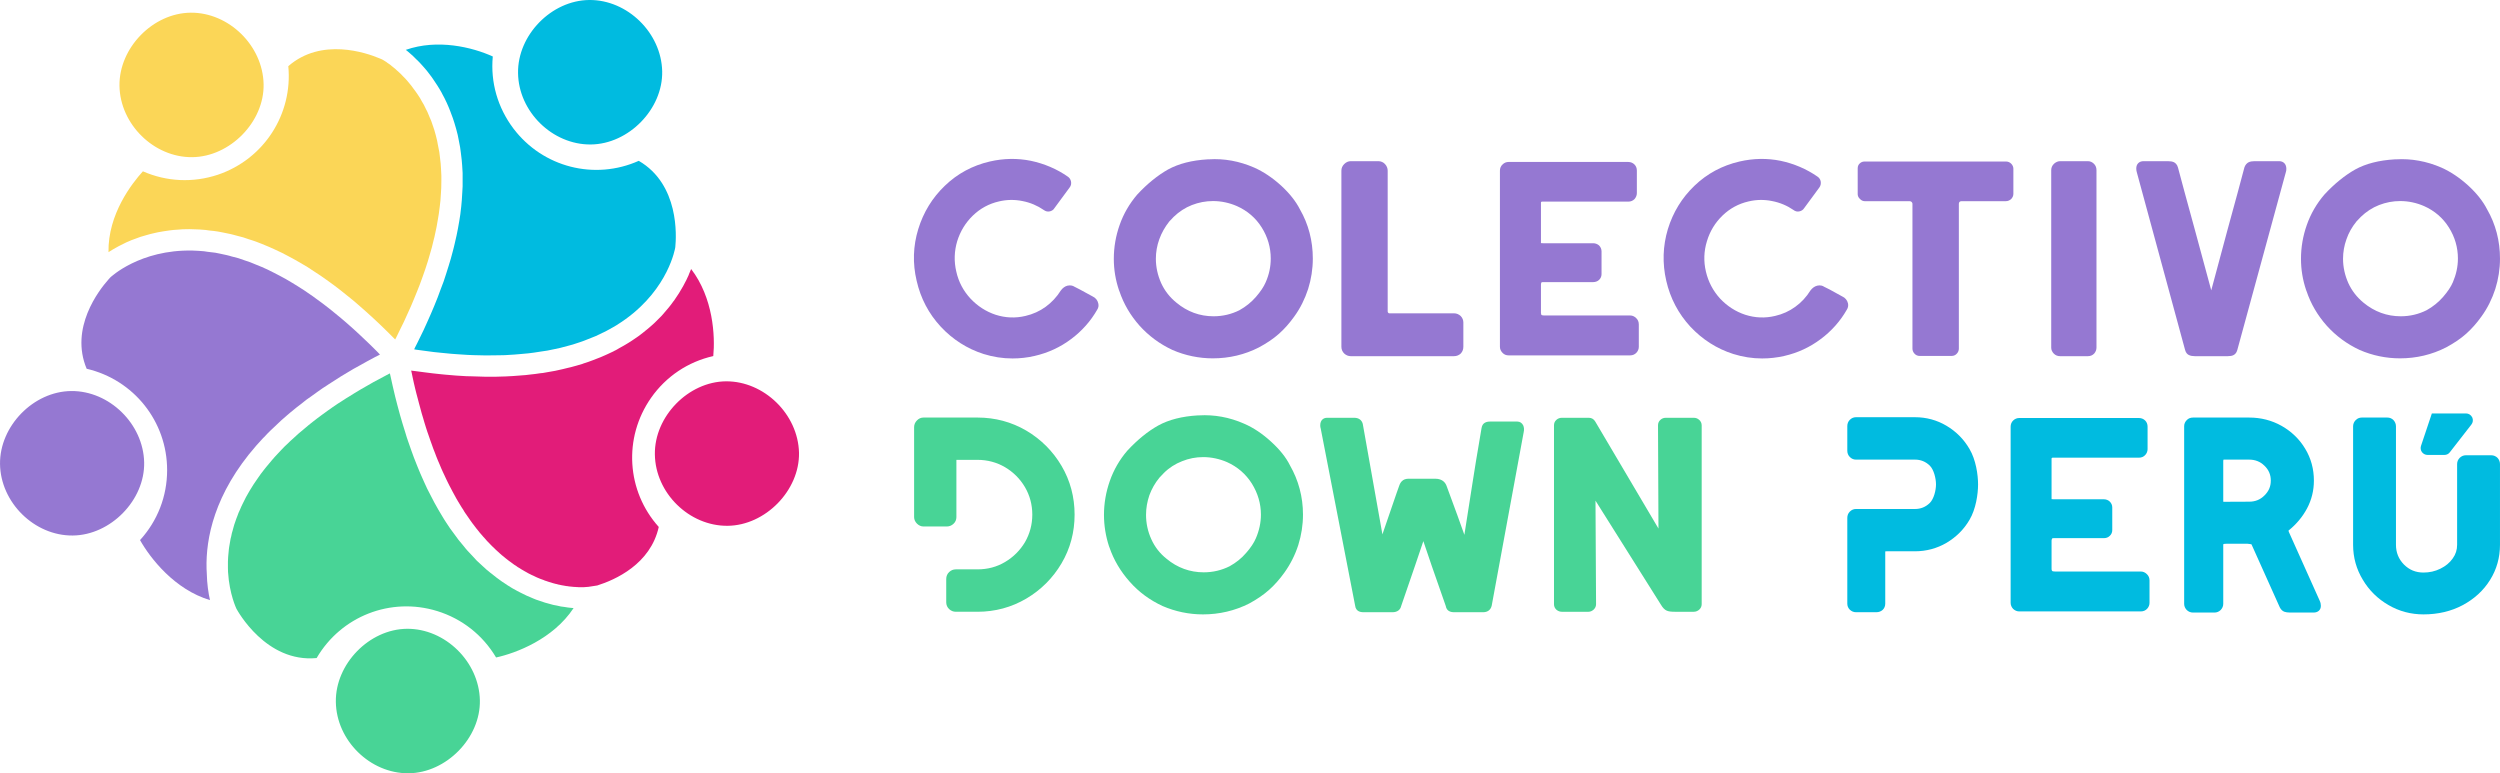 <?xml version="1.0" encoding="UTF-8"?> <svg xmlns="http://www.w3.org/2000/svg" xmlns:xlink="http://www.w3.org/1999/xlink" xmlns:xodm="http://www.corel.com/coreldraw/odm/2003" xml:space="preserve" width="999px" height="309px" version="1.0" style="shape-rendering:geometricPrecision; text-rendering:geometricPrecision; image-rendering:optimizeQuality; fill-rule:evenodd; clip-rule:evenodd" viewBox="0 0 218.71 67.65"> <defs> <style type="text/css"> .fil0 {fill:#00BBE0;fill-rule:nonzero} .fil3 {fill:#48D496;fill-rule:nonzero} .fil2 {fill:#9578D2;fill-rule:nonzero} .fil4 {fill:#E21C79;fill-rule:nonzero} .fil1 {fill:#FBD657;fill-rule:nonzero} </style> </defs> <g id="Capa_x0020_1">  <g id="_105553189216544"> <path class="fil0" d="M51.68 12.64c3.32,-0.03 6.32,-3.1 6.25,-6.4 -0.07,-3.36 -3.04,-6.27 -6.38,-6.24 -3.31,0.03 -6.28,3.07 -6.23,6.39 0.04,3.37 3,6.28 6.36,6.25z"></path> <path class="fil1" d="M16.81 13.75c3.32,-0.03 6.32,-3.1 6.25,-6.39 -0.07,-3.37 -3.04,-6.28 -6.38,-6.25 -3.3,0.03 -6.27,3.07 -6.23,6.39 0.05,3.37 3.01,6.28 6.36,6.25z"></path> <path class="fil2" d="M12.61 40.45c-0.07,-3.36 -3.04,-6.27 -6.38,-6.24 -3.31,0.03 -6.27,3.07 -6.23,6.39 0.05,3.37 3.01,6.28 6.36,6.25 3.32,-0.03 6.32,-3.1 6.25,-6.4z"></path> <path class="fil3" d="M35.6 55.01c-3.3,0.03 -6.27,3.08 -6.22,6.39 0.04,3.37 3,6.28 6.36,6.25 3.31,-0.03 6.31,-3.1 6.24,-6.39 -0.07,-3.37 -3.04,-6.28 -6.38,-6.25z"></path> <path class="fil4" d="M63.51 33.36c-3.3,0.03 -6.27,3.08 -6.22,6.39 0.04,3.38 3,6.28 6.36,6.25 3.31,-0.03 6.31,-3.1 6.25,-6.39 -0.08,-3.37 -3.05,-6.27 -6.39,-6.25z"></path> <path class="fil2" d="M33.1 30.87c-0.18,-0.18 -0.36,-0.35 -0.53,-0.53 -0.19,-0.18 -0.37,-0.37 -0.56,-0.54 -0.19,-0.19 -0.39,-0.37 -0.58,-0.55 -0.17,-0.16 -0.34,-0.31 -0.5,-0.46 -0.21,-0.19 -0.41,-0.36 -0.61,-0.54 -0.16,-0.14 -0.32,-0.28 -0.48,-0.41 -0.2,-0.17 -0.41,-0.34 -0.61,-0.5 -0.16,-0.13 -0.31,-0.26 -0.47,-0.38 -0.2,-0.16 -0.4,-0.31 -0.6,-0.46 -0.16,-0.12 -0.32,-0.24 -0.48,-0.35 -0.2,-0.15 -0.39,-0.29 -0.59,-0.42 -0.16,-0.11 -0.32,-0.22 -0.48,-0.33 -0.19,-0.13 -0.39,-0.25 -0.58,-0.37 -0.16,-0.1 -0.33,-0.2 -0.49,-0.3 -0.19,-0.11 -0.37,-0.22 -0.56,-0.33 -0.17,-0.09 -0.33,-0.18 -0.5,-0.27 -0.18,-0.1 -0.36,-0.19 -0.54,-0.28 -0.17,-0.09 -0.35,-0.17 -0.52,-0.26 -0.17,-0.08 -0.34,-0.16 -0.51,-0.23 -0.18,-0.08 -0.36,-0.15 -0.54,-0.22 -0.17,-0.07 -0.33,-0.14 -0.49,-0.2 -0.19,-0.07 -0.37,-0.13 -0.56,-0.19 -0.15,-0.05 -0.31,-0.11 -0.46,-0.16 -0.2,-0.05 -0.39,-0.1 -0.58,-0.15 -0.14,-0.04 -0.29,-0.09 -0.44,-0.12 -0.2,-0.05 -0.4,-0.09 -0.6,-0.13 -0.13,-0.02 -0.27,-0.05 -0.4,-0.08 -0.23,-0.03 -0.45,-0.06 -0.67,-0.08 -0.11,-0.02 -0.22,-0.04 -0.33,-0.05 -0.33,-0.03 -0.66,-0.05 -0.99,-0.06 -4.63,-0.1 -7.18,2.33 -7.21,2.36 0,0 -0.07,0.07 -0.17,0.19 -0.83,0.94 -3.38,4.23 -1.89,7.79 4.11,0.96 7.04,4.6 7.04,8.87 0,2.29 -0.84,4.44 -2.37,6.12 0.89,1.58 3.02,4.33 6.12,5.25 -0.14,-0.62 -0.26,-1.41 -0.28,-2.33 0,0 0,0 0,-0.01 -0.01,-0.13 -0.01,-0.27 -0.02,-0.41 -0.07,-2.61 0.65,-6.54 4.36,-10.78 0.01,0 0.01,0 0.01,-0.01 0.19,-0.21 0.39,-0.43 0.59,-0.65 0.03,-0.02 0.05,-0.05 0.08,-0.07 0.18,-0.2 0.37,-0.4 0.57,-0.59 0.05,-0.05 0.1,-0.09 0.15,-0.14 0.18,-0.18 0.36,-0.35 0.56,-0.53 0.06,-0.06 0.14,-0.12 0.2,-0.19 0.18,-0.16 0.36,-0.32 0.55,-0.48 0.09,-0.08 0.18,-0.15 0.27,-0.23 0.18,-0.14 0.36,-0.29 0.54,-0.44 0.11,-0.09 0.23,-0.18 0.34,-0.26 0.17,-0.14 0.35,-0.28 0.53,-0.42 0.13,-0.09 0.27,-0.19 0.4,-0.28 0.18,-0.13 0.35,-0.26 0.54,-0.39 0.14,-0.1 0.29,-0.2 0.44,-0.31 0.18,-0.12 0.36,-0.24 0.55,-0.36 0.16,-0.11 0.33,-0.22 0.5,-0.32 0.18,-0.12 0.37,-0.24 0.56,-0.36 0.18,-0.11 0.36,-0.22 0.55,-0.33 0.19,-0.11 0.37,-0.22 0.57,-0.34 0.19,-0.11 0.4,-0.22 0.6,-0.33 0.19,-0.11 0.39,-0.22 0.59,-0.33 0.21,-0.12 0.43,-0.23 0.65,-0.35 0.15,-0.08 0.31,-0.16 0.47,-0.24 -0.05,-0.05 -0.09,-0.1 -0.14,-0.15z"></path> <path class="fil1" d="M34.65 29.55c0.11,-0.22 0.21,-0.43 0.31,-0.64 0.13,-0.25 0.25,-0.51 0.37,-0.75 0.1,-0.22 0.19,-0.43 0.29,-0.64 0.11,-0.24 0.22,-0.48 0.33,-0.73 0.09,-0.2 0.17,-0.41 0.26,-0.62 0.1,-0.24 0.2,-0.47 0.29,-0.71 0.08,-0.2 0.16,-0.41 0.24,-0.61 0.08,-0.23 0.17,-0.46 0.25,-0.69 0.07,-0.2 0.14,-0.4 0.21,-0.6 0.07,-0.23 0.15,-0.45 0.22,-0.68 0.06,-0.19 0.12,-0.39 0.17,-0.58 0.07,-0.23 0.13,-0.45 0.19,-0.66 0.05,-0.2 0.1,-0.39 0.14,-0.58 0.06,-0.21 0.11,-0.43 0.15,-0.64 0.04,-0.19 0.08,-0.37 0.12,-0.56 0.04,-0.21 0.08,-0.42 0.11,-0.63 0.03,-0.18 0.06,-0.36 0.09,-0.54 0.03,-0.21 0.06,-0.41 0.08,-0.62 0.02,-0.17 0.04,-0.35 0.06,-0.52 0.02,-0.21 0.03,-0.41 0.04,-0.61 0.01,-0.17 0.02,-0.34 0.03,-0.5 0.01,-0.2 0.01,-0.4 0.01,-0.6 0,-0.16 0,-0.32 0,-0.48 -0.01,-0.2 -0.02,-0.4 -0.03,-0.6 -0.01,-0.15 -0.02,-0.3 -0.03,-0.45 -0.02,-0.2 -0.05,-0.41 -0.07,-0.61 -0.02,-0.13 -0.03,-0.27 -0.05,-0.4 -0.04,-0.23 -0.08,-0.45 -0.13,-0.66 -0.02,-0.11 -0.04,-0.22 -0.06,-0.33 -0.07,-0.32 -0.16,-0.64 -0.25,-0.95 -0.09,-0.28 -0.18,-0.54 -0.27,-0.79 -0.04,-0.09 -0.07,-0.16 -0.11,-0.25 -0.06,-0.16 -0.13,-0.33 -0.2,-0.48 -0.04,-0.1 -0.09,-0.18 -0.14,-0.28 -0.06,-0.13 -0.12,-0.26 -0.19,-0.39 -0.05,-0.09 -0.1,-0.18 -0.16,-0.27 -0.06,-0.12 -0.13,-0.23 -0.19,-0.34 -0.06,-0.09 -0.11,-0.17 -0.17,-0.26 -0.07,-0.1 -0.13,-0.2 -0.2,-0.29 -0.06,-0.09 -0.12,-0.16 -0.18,-0.24 -0.06,-0.09 -0.13,-0.18 -0.19,-0.26 -0.06,-0.08 -0.12,-0.15 -0.18,-0.22 -0.07,-0.08 -0.13,-0.16 -0.19,-0.23 -0.06,-0.07 -0.12,-0.13 -0.18,-0.2 -0.07,-0.06 -0.13,-0.13 -0.19,-0.19 -0.06,-0.07 -0.12,-0.12 -0.17,-0.18 -0.06,-0.06 -0.12,-0.11 -0.18,-0.17 -0.05,-0.05 -0.11,-0.1 -0.17,-0.15 -0.05,-0.05 -0.1,-0.1 -0.15,-0.14 -0.06,-0.05 -0.11,-0.09 -0.16,-0.13 -0.05,-0.04 -0.1,-0.08 -0.15,-0.12 -0.04,-0.04 -0.09,-0.07 -0.13,-0.11 -0.05,-0.03 -0.09,-0.06 -0.13,-0.09 -0.04,-0.03 -0.08,-0.06 -0.12,-0.08 -0.04,-0.03 -0.07,-0.05 -0.1,-0.08 -0.04,-0.02 -0.07,-0.04 -0.1,-0.06 -0.03,-0.01 -0.05,-0.03 -0.08,-0.05 -0.02,-0.01 -0.04,-0.03 -0.06,-0.04 -0.02,-0.01 -0.04,-0.02 -0.06,-0.03 -0.01,-0.01 -0.02,-0.01 -0.03,-0.02 0,0 -0.01,-0.01 -0.01,-0.01 -0.04,-0.01 -0.12,-0.05 -0.24,-0.1 -1.16,-0.49 -5.09,-1.85 -7.99,0.68 0.4,4.2 -2.13,8.14 -6.17,9.5 -2.17,0.72 -4.47,0.61 -6.55,-0.3 -0.95,1.04 -3.07,3.75 -3.01,7.07 0.01,-0.01 0.03,-0.02 0.05,-0.03 0.22,-0.14 0.47,-0.29 0.75,-0.44 0.04,-0.02 0.08,-0.04 0.11,-0.06 0.19,-0.1 0.38,-0.19 0.58,-0.29 0.02,-0.01 0.04,-0.02 0.06,-0.03 0.12,-0.05 0.23,-0.1 0.35,-0.15 0.03,-0.01 0.06,-0.02 0.09,-0.04 0.22,-0.08 0.45,-0.17 0.68,-0.25 0.05,-0.02 0.1,-0.03 0.14,-0.05 0.14,-0.04 0.27,-0.08 0.41,-0.12 0.02,-0.01 0.04,-0.02 0.07,-0.02 0.25,-0.08 0.51,-0.14 0.78,-0.2 0.09,-0.02 0.18,-0.04 0.27,-0.06 0.15,-0.03 0.3,-0.06 0.46,-0.08 0.17,-0.03 0.36,-0.06 0.54,-0.08 0.11,-0.02 0.23,-0.03 0.34,-0.04 0.19,-0.02 0.38,-0.03 0.57,-0.04 0.08,-0.01 0.16,-0.01 0.25,-0.02 0.18,0 0.37,-0.01 0.57,-0.01 0.11,0 0.22,0 0.34,0.01 0.36,0 0.72,0.03 1.08,0.06 0.12,0.01 0.23,0.03 0.35,0.05 0.25,0.02 0.49,0.05 0.74,0.09 0.14,0.02 0.28,0.06 0.42,0.08 0.23,0.05 0.45,0.09 0.68,0.14 0.15,0.03 0.3,0.08 0.46,0.12 0.21,0.05 0.43,0.11 0.65,0.17 0.15,0.05 0.31,0.1 0.47,0.16 0.21,0.07 0.43,0.13 0.64,0.21 0.16,0.06 0.32,0.13 0.49,0.19 0.21,0.08 0.42,0.17 0.63,0.26 0.17,0.07 0.33,0.15 0.49,0.22 0.22,0.1 0.43,0.2 0.64,0.3 0.17,0.08 0.33,0.17 0.5,0.26 0.21,0.11 0.42,0.22 0.63,0.34 0.17,0.09 0.34,0.19 0.51,0.29 0.21,0.12 0.42,0.25 0.64,0.38 0.17,0.11 0.33,0.22 0.5,0.33 0.22,0.14 0.43,0.28 0.64,0.42 0.17,0.12 0.34,0.24 0.51,0.36 0.22,0.15 0.43,0.31 0.65,0.47 0.17,0.13 0.34,0.26 0.51,0.39 0.22,0.17 0.43,0.34 0.65,0.52 0.17,0.13 0.34,0.27 0.51,0.41 0.22,0.19 0.44,0.38 0.66,0.57 0.17,0.14 0.34,0.29 0.5,0.44 0.23,0.2 0.45,0.41 0.67,0.61 0.17,0.16 0.34,0.31 0.5,0.47 0.23,0.22 0.46,0.45 0.69,0.67 0.16,0.16 0.32,0.32 0.49,0.49 0.05,0.06 0.11,0.11 0.17,0.17 0.02,-0.05 0.05,-0.1 0.08,-0.15z"></path> <path class="fil4" d="M36.01 32.59c0.03,0.16 0.07,0.32 0.1,0.48 0.04,0.15 0.07,0.31 0.1,0.46 0.04,0.16 0.08,0.31 0.11,0.47 0.04,0.14 0.08,0.29 0.11,0.44 0.04,0.15 0.08,0.3 0.12,0.45 0.03,0.14 0.07,0.28 0.11,0.42 0.04,0.15 0.08,0.3 0.12,0.44 0.03,0.14 0.07,0.27 0.11,0.41 0.04,0.14 0.08,0.28 0.13,0.43 0.03,0.13 0.07,0.25 0.11,0.38 0.05,0.14 0.09,0.28 0.13,0.42 0.04,0.12 0.08,0.24 0.12,0.37 0.05,0.13 0.09,0.27 0.14,0.4 0.04,0.12 0.08,0.24 0.12,0.35 0.05,0.13 0.09,0.26 0.14,0.39 0.04,0.12 0.08,0.23 0.12,0.34 0.05,0.13 0.1,0.25 0.15,0.38 0.04,0.11 0.08,0.21 0.12,0.32 0.05,0.12 0.1,0.25 0.15,0.37 0.04,0.1 0.09,0.2 0.13,0.3 0.05,0.12 0.1,0.24 0.15,0.36 0.05,0.1 0.09,0.19 0.13,0.29 0.06,0.12 0.11,0.23 0.16,0.34 0.04,0.1 0.09,0.19 0.13,0.28 0.05,0.11 0.11,0.22 0.16,0.33 0.05,0.09 0.09,0.18 0.13,0.26 0.06,0.11 0.11,0.22 0.17,0.32 0.04,0.09 0.09,0.17 0.13,0.25 0.06,0.11 0.11,0.21 0.17,0.31 0.04,0.08 0.09,0.16 0.13,0.24 0.06,0.1 0.12,0.2 0.17,0.29 0.05,0.08 0.09,0.15 0.14,0.23 0.05,0.09 0.11,0.19 0.17,0.28 0.05,0.07 0.09,0.14 0.14,0.21 0.05,0.1 0.11,0.19 0.17,0.28 0.05,0.07 0.09,0.13 0.14,0.2 0.06,0.09 0.12,0.17 0.18,0.26 0.04,0.06 0.09,0.13 0.13,0.19 0.06,0.08 0.12,0.17 0.18,0.25 0.05,0.06 0.09,0.12 0.14,0.18 0.06,0.08 0.12,0.16 0.18,0.24 0.05,0.06 0.09,0.11 0.14,0.17 0.06,0.08 0.12,0.15 0.18,0.23 0.05,0.05 0.09,0.1 0.14,0.16 0.06,0.07 0.12,0.14 0.18,0.21 0.05,0.05 0.09,0.1 0.14,0.15 0.06,0.07 0.12,0.14 0.18,0.21 0.05,0.05 0.09,0.09 0.14,0.14 0.06,0.07 0.12,0.13 0.19,0.2 0.04,0.04 0.09,0.09 0.13,0.13 0.06,0.06 0.13,0.12 0.19,0.18 0.04,0.05 0.09,0.09 0.13,0.13 0.06,0.06 0.13,0.12 0.19,0.17 0.04,0.04 0.09,0.08 0.13,0.12 0.07,0.06 0.13,0.11 0.19,0.17 0.05,0.03 0.09,0.07 0.13,0.1 0.07,0.06 0.13,0.11 0.19,0.16 0.04,0.03 0.09,0.07 0.13,0.1 0.06,0.05 0.13,0.1 0.19,0.15 0.04,0.03 0.09,0.06 0.13,0.09 0.06,0.05 0.12,0.09 0.19,0.14 0.04,0.03 0.08,0.06 0.12,0.09 0.07,0.04 0.13,0.08 0.19,0.12 0.04,0.03 0.08,0.06 0.12,0.09 0.07,0.04 0.13,0.08 0.19,0.11 0.04,0.03 0.08,0.05 0.12,0.08 0.07,0.04 0.13,0.07 0.19,0.11 0.04,0.02 0.08,0.05 0.12,0.07 0.06,0.03 0.12,0.07 0.18,0.1 0.04,0.02 0.08,0.04 0.12,0.07 0.06,0.03 0.12,0.06 0.18,0.09 0.04,0.02 0.08,0.04 0.12,0.06 0.06,0.03 0.12,0.06 0.18,0.08 0.04,0.02 0.08,0.04 0.12,0.06 0.06,0.02 0.11,0.05 0.17,0.08 0.04,0.01 0.08,0.03 0.12,0.05 0.05,0.02 0.11,0.04 0.17,0.07 0.04,0.01 0.07,0.03 0.11,0.04 0.06,0.02 0.11,0.04 0.17,0.06 0.04,0.02 0.07,0.03 0.11,0.05 0.05,0.01 0.11,0.03 0.16,0.05 0.04,0.02 0.08,0.03 0.11,0.04 0.06,0.02 0.11,0.03 0.16,0.05 0.04,0.01 0.07,0.02 0.11,0.03 0.05,0.02 0.1,0.03 0.15,0.05 0.04,0.01 0.07,0.02 0.11,0.03 0.05,0.01 0.1,0.02 0.15,0.04 0.03,0.01 0.07,0.01 0.1,0.02 0.05,0.01 0.1,0.03 0.14,0.04 0.04,0 0.08,0.01 0.11,0.02 0.05,0.01 0.09,0.02 0.13,0.03 0.04,0 0.08,0.01 0.11,0.02 0.04,0.01 0.08,0.01 0.12,0.02 0.04,0.01 0.08,0.01 0.11,0.02 0.04,0.01 0.08,0.01 0.11,0.02 0.04,0 0.07,0.01 0.11,0.01 0.04,0.01 0.07,0.01 0.11,0.02 0.03,0 0.06,0.01 0.1,0.01 0.03,0 0.07,0.01 0.1,0.01 0.04,0.01 0.07,0.01 0.1,0.01 0.03,0 0.06,0.01 0.1,0.01 0.03,0 0.06,0.01 0.09,0.01 0.03,0 0.06,0 0.09,0 0.03,0.01 0.07,0.01 0.1,0.01 0.02,0 0.05,0 0.07,0 0.04,0 0.07,0.01 0.1,0.01 0.02,0 0.04,0 0.06,0 0.04,0 0.07,0 0.1,0 0.02,0 0.04,0 0.05,0 0.04,0 0.07,0 0.1,0 0.02,0 0.03,0 0.04,0 0.04,0 0.07,0 0.1,0 0.01,0 0.02,0 0.03,0 0.03,-0.01 0.06,-0.01 0.09,-0.01 0.01,0 0.02,0 0.02,0 0.22,-0.01 0.36,-0.03 0.4,-0.04l0.65 -0.1c1.56,-0.49 4.66,-1.86 5.38,-5.12 -2.82,-3.14 -3.12,-7.8 -0.67,-11.3 1.31,-1.87 3.23,-3.15 5.44,-3.65 0.17,-1.75 0,-5.09 -1.94,-7.62 0,0 0,0.01 0,0.01 -0.01,0.01 -0.02,0.03 -0.02,0.05 -0.05,0.12 -0.1,0.25 -0.16,0.38 -0.01,0.03 -0.03,0.07 -0.04,0.11 -0.07,0.14 -0.14,0.29 -0.21,0.45 -0.02,0.03 -0.04,0.06 -0.05,0.09 -0.07,0.15 -0.15,0.29 -0.23,0.44 -0.02,0.03 -0.03,0.06 -0.05,0.08 -0.09,0.17 -0.19,0.34 -0.3,0.51 -0.03,0.04 -0.05,0.08 -0.08,0.12 -0.11,0.18 -0.23,0.36 -0.36,0.54 -0.01,0.01 -0.02,0.02 -0.03,0.03 -0.12,0.18 -0.26,0.35 -0.4,0.53 -0.03,0.04 -0.06,0.08 -0.1,0.12 -0.15,0.18 -0.3,0.36 -0.47,0.55 -0.03,0.03 -0.06,0.06 -0.09,0.1 -0.16,0.16 -0.32,0.33 -0.49,0.49 -0.03,0.03 -0.06,0.06 -0.1,0.1 -0.19,0.18 -0.39,0.35 -0.6,0.53 -0.05,0.04 -0.1,0.08 -0.15,0.12 -0.22,0.18 -0.45,0.37 -0.69,0.54 -0.26,0.18 -0.52,0.36 -0.79,0.53 -0.07,0.05 -0.15,0.09 -0.23,0.14 -0.21,0.13 -0.43,0.25 -0.65,0.37 -0.06,0.04 -0.13,0.08 -0.2,0.12 -0.28,0.15 -0.57,0.29 -0.86,0.42 -0.07,0.03 -0.14,0.06 -0.2,0.09 -0.24,0.11 -0.48,0.21 -0.73,0.3 -0.09,0.04 -0.18,0.08 -0.28,0.11 -0.28,0.11 -0.57,0.21 -0.86,0.3 -0.04,0.01 -0.07,0.03 -0.1,0.04 -0.32,0.1 -0.66,0.19 -0.99,0.28 -0.1,0.03 -0.2,0.05 -0.3,0.07 -0.26,0.07 -0.53,0.13 -0.81,0.19 -0.09,0.02 -0.18,0.04 -0.27,0.06 -0.35,0.07 -0.71,0.13 -1.08,0.19 -0.07,0.01 -0.14,0.01 -0.21,0.02 -0.31,0.05 -0.62,0.09 -0.94,0.12 -0.11,0.02 -0.22,0.03 -0.33,0.04 -0.34,0.03 -0.68,0.06 -1.03,0.08 -0.05,0.01 -0.1,0.01 -0.15,0.01 -0.4,0.03 -0.81,0.04 -1.22,0.05 -0.11,0 -0.22,0 -0.32,0.01 -0.17,0 -0.33,0 -0.49,0 -0.09,0 -0.19,0 -0.28,0 -0.43,-0.01 -0.86,-0.02 -1.3,-0.04 -0.15,0 -0.29,0 -0.44,-0.01 -0.58,-0.03 -1.17,-0.07 -1.78,-0.13 -0.13,-0.01 -0.27,-0.03 -0.41,-0.04 -0.48,-0.05 -0.97,-0.1 -1.46,-0.17 -0.2,-0.02 -0.41,-0.05 -0.61,-0.08 -0.18,-0.02 -0.36,-0.04 -0.55,-0.07 0.01,0.06 0.03,0.12 0.04,0.17z"></path> <path class="fil0" d="M36.39 30.59c0.23,0.03 0.45,0.06 0.67,0.09 0.3,0.04 0.6,0.08 0.9,0.12 0.2,0.02 0.39,0.04 0.59,0.06 0.31,0.03 0.62,0.06 0.92,0.09 0.18,0.01 0.36,0.03 0.54,0.04 0.31,0.02 0.62,0.04 0.92,0.06 0.17,0 0.34,0.01 0.51,0.02 0.3,0.01 0.6,0.02 0.89,0.02 0.17,0 0.34,0 0.5,0 0.29,0 0.57,0 0.85,-0.01 0.17,0 0.33,-0.01 0.49,-0.01 0.28,-0.02 0.54,-0.03 0.81,-0.05 0.16,-0.01 0.32,-0.02 0.48,-0.04 0.26,-0.02 0.52,-0.04 0.77,-0.07 0.16,-0.02 0.32,-0.04 0.47,-0.06 0.25,-0.03 0.49,-0.07 0.72,-0.11 0.16,-0.02 0.32,-0.05 0.47,-0.07 0.23,-0.05 0.46,-0.09 0.68,-0.14 0.15,-0.04 0.31,-0.07 0.46,-0.1 0.21,-0.05 0.43,-0.11 0.64,-0.17 0.15,-0.04 0.3,-0.08 0.44,-0.12 0.21,-0.07 0.41,-0.13 0.61,-0.2 0.14,-0.05 0.28,-0.09 0.42,-0.15 0.2,-0.07 0.39,-0.15 0.58,-0.23 0.13,-0.05 0.27,-0.1 0.4,-0.16 0.19,-0.09 0.38,-0.18 0.56,-0.27 0.12,-0.06 0.25,-0.11 0.37,-0.18 0.19,-0.1 0.39,-0.21 0.58,-0.32 0.09,-0.06 0.2,-0.11 0.29,-0.17 0.28,-0.18 0.56,-0.36 0.82,-0.55 3.76,-2.72 4.32,-6.2 4.33,-6.24l0.01 -0.08c0.09,-0.9 0.36,-5.46 -3.2,-7.52 -3.85,1.72 -8.38,0.58 -10.96,-2.82 -1.38,-1.83 -2.02,-4.04 -1.81,-6.31 -1.81,-0.82 -4.83,-1.55 -7.61,-0.58 0.03,0.03 0.06,0.05 0.1,0.08 0.03,0.03 0.07,0.06 0.11,0.09 0.1,0.09 0.21,0.18 0.32,0.28 0.03,0.03 0.07,0.06 0.1,0.09 0.09,0.09 0.19,0.18 0.28,0.28 0.04,0.03 0.07,0.06 0.1,0.09 0.12,0.12 0.25,0.25 0.37,0.39 0.03,0.04 0.07,0.07 0.1,0.11 0.11,0.12 0.22,0.25 0.33,0.38 0.02,0.03 0.05,0.07 0.08,0.1 0.12,0.16 0.25,0.33 0.38,0.5 0.03,0.05 0.06,0.09 0.09,0.13 0.12,0.17 0.23,0.33 0.34,0.51 0.02,0.03 0.04,0.06 0.06,0.09 0.13,0.2 0.25,0.41 0.37,0.62 0.03,0.06 0.05,0.11 0.08,0.16 0.12,0.21 0.23,0.43 0.33,0.65 0.01,0.02 0.02,0.04 0.03,0.06 0.11,0.24 0.22,0.5 0.32,0.76 0.03,0.06 0.05,0.12 0.07,0.19 0.11,0.27 0.2,0.54 0.29,0.83 0.11,0.34 0.2,0.69 0.29,1.05 0.02,0.11 0.04,0.24 0.07,0.35 0.05,0.24 0.1,0.48 0.14,0.73 0.02,0.14 0.04,0.29 0.06,0.44 0.03,0.22 0.06,0.44 0.08,0.67 0.02,0.16 0.03,0.32 0.04,0.48 0.01,0.22 0.03,0.44 0.04,0.66 0,0.17 0,0.34 0,0.51 0,0.22 0,0.44 0,0.66 -0.01,0.18 -0.02,0.36 -0.03,0.54 -0.01,0.22 -0.02,0.44 -0.04,0.66 -0.01,0.19 -0.03,0.38 -0.05,0.56 -0.03,0.23 -0.05,0.45 -0.08,0.68 -0.03,0.19 -0.06,0.38 -0.09,0.58 -0.04,0.22 -0.08,0.45 -0.12,0.68 -0.04,0.2 -0.08,0.4 -0.12,0.6 -0.05,0.23 -0.1,0.46 -0.16,0.7 -0.04,0.2 -0.1,0.4 -0.15,0.61 -0.06,0.24 -0.12,0.47 -0.19,0.71 -0.06,0.21 -0.12,0.42 -0.19,0.63 -0.07,0.24 -0.15,0.48 -0.23,0.73 -0.07,0.21 -0.14,0.42 -0.21,0.64 -0.09,0.24 -0.18,0.49 -0.28,0.74 -0.08,0.22 -0.16,0.43 -0.24,0.65 -0.1,0.26 -0.21,0.51 -0.31,0.77 -0.09,0.22 -0.18,0.44 -0.28,0.66 -0.11,0.26 -0.23,0.52 -0.35,0.79 -0.1,0.22 -0.2,0.44 -0.3,0.66 -0.13,0.27 -0.26,0.54 -0.4,0.82 -0.11,0.22 -0.21,0.44 -0.33,0.66 -0.03,0.06 -0.06,0.13 -0.09,0.19 0.05,0.01 0.11,0.02 0.16,0.03z"></path> <path class="fil3" d="M34.02 32.71c-0.06,0.04 -0.13,0.07 -0.19,0.1 -0.23,0.12 -0.45,0.24 -0.67,0.36 -0.17,0.09 -0.33,0.18 -0.49,0.26 -0.21,0.12 -0.41,0.23 -0.61,0.35 -0.16,0.09 -0.33,0.18 -0.49,0.28 -0.19,0.11 -0.37,0.22 -0.55,0.33 -0.16,0.1 -0.33,0.2 -0.48,0.3 -0.18,0.1 -0.34,0.21 -0.51,0.32 -0.16,0.1 -0.32,0.2 -0.47,0.3 -0.16,0.11 -0.31,0.22 -0.47,0.32 -0.15,0.11 -0.3,0.21 -0.44,0.31 -0.15,0.11 -0.29,0.21 -0.44,0.32 -0.14,0.1 -0.28,0.2 -0.42,0.31 -0.14,0.1 -0.27,0.21 -0.4,0.31 -0.14,0.11 -0.27,0.21 -0.39,0.31 -0.13,0.11 -0.26,0.21 -0.38,0.32 -0.13,0.1 -0.25,0.2 -0.37,0.31 -0.12,0.1 -0.24,0.2 -0.35,0.31 -0.12,0.1 -0.23,0.2 -0.34,0.31 -0.12,0.1 -0.22,0.2 -0.33,0.31 -0.11,0.1 -0.21,0.2 -0.32,0.3 -0.1,0.11 -0.2,0.21 -0.3,0.31 -0.1,0.1 -0.2,0.21 -0.29,0.31 -0.1,0.1 -0.19,0.2 -0.28,0.3 -0.09,0.1 -0.18,0.2 -0.27,0.31 -0.09,0.1 -0.17,0.2 -0.25,0.3 -0.09,0.1 -0.17,0.2 -0.25,0.3 -0.08,0.1 -0.16,0.2 -0.23,0.29 -0.08,0.1 -0.16,0.2 -0.23,0.3 -0.07,0.1 -0.14,0.2 -0.21,0.3 -0.07,0.09 -0.14,0.19 -0.2,0.29 -0.07,0.1 -0.14,0.19 -0.2,0.29 -0.06,0.1 -0.12,0.19 -0.18,0.29 -0.06,0.1 -0.12,0.19 -0.18,0.29 -0.05,0.09 -0.11,0.19 -0.16,0.28 -0.05,0.09 -0.11,0.19 -0.16,0.28 -0.05,0.1 -0.1,0.19 -0.14,0.28 -0.05,0.1 -0.1,0.19 -0.14,0.28 -0.05,0.09 -0.09,0.18 -0.13,0.27 -0.04,0.1 -0.08,0.19 -0.12,0.28 -0.04,0.09 -0.08,0.18 -0.12,0.26 -0.03,0.09 -0.07,0.18 -0.1,0.27 -0.04,0.09 -0.07,0.18 -0.1,0.26 -0.03,0.09 -0.06,0.18 -0.09,0.26 -0.03,0.09 -0.06,0.18 -0.09,0.26 -0.02,0.09 -0.05,0.17 -0.07,0.25 -0.03,0.09 -0.05,0.17 -0.07,0.26 -0.02,0.08 -0.05,0.16 -0.07,0.24 -0.02,0.08 -0.04,0.16 -0.05,0.25 -0.02,0.07 -0.04,0.15 -0.06,0.23 -0.01,0.08 -0.03,0.16 -0.04,0.24 -0.02,0.08 -0.03,0.15 -0.04,0.23 -0.02,0.08 -0.03,0.15 -0.04,0.23 -0.01,0.07 -0.02,0.15 -0.03,0.22 -0.01,0.08 -0.02,0.15 -0.02,0.23 -0.01,0.07 -0.02,0.14 -0.02,0.2 -0.01,0.08 -0.01,0.16 -0.02,0.23 0,0.07 -0.01,0.13 -0.01,0.19 -0.01,0.08 -0.01,0.16 -0.01,0.23 0,0.06 0,0.12 0,0.17 0,0.08 0,0.16 0,0.25 0,0.04 0,0.09 0,0.13 0,0.12 0.01,0.24 0.01,0.36 0.12,1.95 0.73,3.19 0.73,3.2 0.1,0.18 2.59,4.75 7.02,4.32 2.13,-3.65 6.47,-5.37 10.55,-4.11 2.19,0.68 3.99,2.11 5.15,4.06 1.75,-0.38 4.99,-1.61 6.78,-4.32 -0.06,-0.01 -0.14,-0.02 -0.21,-0.02 -0.09,-0.01 -0.18,-0.02 -0.28,-0.03 -0.1,-0.01 -0.21,-0.03 -0.31,-0.05 -0.1,-0.01 -0.2,-0.03 -0.31,-0.04 -0.11,-0.02 -0.23,-0.05 -0.35,-0.08 -0.11,-0.02 -0.21,-0.04 -0.32,-0.06 -0.13,-0.04 -0.27,-0.07 -0.4,-0.11 -0.11,-0.03 -0.22,-0.06 -0.33,-0.09 -0.15,-0.05 -0.29,-0.1 -0.44,-0.15 -0.11,-0.04 -0.22,-0.07 -0.33,-0.11 -0.17,-0.06 -0.33,-0.14 -0.5,-0.21 -0.1,-0.04 -0.21,-0.08 -0.31,-0.13 -0.19,-0.09 -0.38,-0.19 -0.57,-0.28 -0.09,-0.05 -0.18,-0.09 -0.27,-0.14 -0.29,-0.15 -0.58,-0.32 -0.87,-0.51 -0.31,-0.2 -0.62,-0.41 -0.92,-0.64 -0.1,-0.07 -0.2,-0.15 -0.29,-0.23 -0.2,-0.16 -0.41,-0.31 -0.6,-0.48 -0.12,-0.1 -0.23,-0.21 -0.34,-0.31 -0.17,-0.16 -0.35,-0.32 -0.52,-0.48 -0.11,-0.12 -0.23,-0.25 -0.34,-0.37 -0.16,-0.16 -0.32,-0.33 -0.47,-0.5 -0.12,-0.13 -0.23,-0.27 -0.34,-0.41 -0.15,-0.17 -0.3,-0.35 -0.44,-0.53 -0.12,-0.15 -0.22,-0.3 -0.33,-0.45 -0.14,-0.19 -0.28,-0.37 -0.42,-0.57 -0.1,-0.16 -0.21,-0.32 -0.32,-0.48 -0.13,-0.2 -0.26,-0.4 -0.38,-0.61 -0.11,-0.17 -0.21,-0.34 -0.31,-0.52 -0.12,-0.21 -0.24,-0.42 -0.36,-0.64 -0.1,-0.18 -0.2,-0.37 -0.29,-0.56 -0.12,-0.22 -0.23,-0.45 -0.35,-0.68 -0.09,-0.19 -0.18,-0.39 -0.27,-0.59 -0.11,-0.24 -0.22,-0.48 -0.32,-0.72 -0.09,-0.21 -0.18,-0.42 -0.26,-0.63 -0.1,-0.25 -0.2,-0.5 -0.3,-0.76 -0.08,-0.21 -0.16,-0.43 -0.24,-0.66 -0.1,-0.26 -0.19,-0.53 -0.28,-0.8 -0.08,-0.22 -0.15,-0.45 -0.22,-0.69 -0.09,-0.27 -0.18,-0.56 -0.26,-0.84 -0.07,-0.24 -0.14,-0.48 -0.21,-0.72 -0.08,-0.29 -0.16,-0.59 -0.24,-0.89 -0.06,-0.24 -0.13,-0.49 -0.19,-0.74 -0.07,-0.31 -0.15,-0.63 -0.22,-0.94 -0.05,-0.26 -0.11,-0.51 -0.17,-0.77 -0.02,-0.1 -0.04,-0.2 -0.07,-0.31l-0.09 0.04z"></path> </g> <g id="_105553189213312"> <path class="fil3" d="M89.78 37.67c-1.3,-0.76 -2.73,-1.14 -4.26,-1.14l-4.73 0c-0.21,0 -0.41,0.08 -0.57,0.25 -0.16,0.16 -0.25,0.36 -0.25,0.59l0 7.87c0,0.21 0.09,0.41 0.25,0.57 0.16,0.16 0.36,0.25 0.57,0.25l2.04 0c0.22,0 0.42,-0.08 0.58,-0.23 0.17,-0.15 0.26,-0.36 0.26,-0.59l0 -5.01 1.85 0c0.87,0 1.68,0.22 2.4,0.64 0.73,0.43 1.32,1.02 1.75,1.75 0.42,0.72 0.64,1.53 0.64,2.4 0,0.87 -0.22,1.68 -0.64,2.41 -0.43,0.72 -1.02,1.31 -1.75,1.74 -0.72,0.43 -1.53,0.64 -2.4,0.64l-1.9 0c-0.22,0 -0.42,0.08 -0.58,0.23 -0.17,0.16 -0.26,0.37 -0.26,0.62l0 2.03c0,0.24 0.09,0.44 0.26,0.6 0.16,0.15 0.36,0.23 0.58,0.23l1.9 0c1.53,0 2.97,-0.39 4.26,-1.15 1.29,-0.76 2.33,-1.8 3.09,-3.09 0.76,-1.29 1.14,-2.72 1.14,-4.26 0,-1.53 -0.38,-2.97 -1.14,-4.26 -0.76,-1.29 -1.8,-2.33 -3.09,-3.09z"></path> <path class="fil3" d="M110.31 45.02c0,0.7 -0.15,1.4 -0.44,2.07 -0.17,0.4 -0.46,0.84 -0.86,1.29l0 0c-0.39,0.46 -0.88,0.85 -1.44,1.16 -0.7,0.35 -1.46,0.53 -2.26,0.53 -1.21,0 -2.31,-0.4 -3.26,-1.19 -0.58,-0.46 -1.03,-1.04 -1.33,-1.71 -0.31,-0.68 -0.46,-1.4 -0.46,-2.13 0,-0.58 0.1,-1.15 0.29,-1.71 0.2,-0.55 0.5,-1.08 0.88,-1.54l0.39 -0.41c0.46,-0.46 1,-0.8 1.59,-1.03 0.59,-0.24 1.21,-0.36 1.85,-0.36 0.71,0 1.42,0.15 2.09,0.44 0.91,0.41 1.64,1.04 2.17,1.88 0.52,0.84 0.79,1.75 0.79,2.71zm0.89 -6.38c-0.75,-0.69 -1.54,-1.22 -2.35,-1.57 -1.29,-0.57 -2.63,-0.81 -3.96,-0.73l-0.09 0c-1.39,0.08 -2.56,0.38 -3.48,0.89 -0.91,0.51 -1.81,1.24 -2.7,2.2 -0.68,0.79 -1.19,1.68 -1.53,2.65 -0.34,0.97 -0.51,1.97 -0.51,2.96 0,0.94 0.15,1.86 0.44,2.75l0.04 0.1c0.37,1.09 0.97,2.1 1.77,3 0.79,0.9 1.76,1.61 2.88,2.13 1.12,0.48 2.3,0.73 3.53,0.73 1.43,0 2.79,-0.32 4.04,-0.95 0.69,-0.37 1.28,-0.78 1.76,-1.21 0.47,-0.42 0.92,-0.93 1.32,-1.49 0.53,-0.74 0.94,-1.55 1.22,-2.42 0.27,-0.86 0.41,-1.76 0.41,-2.66 0,-1.55 -0.39,-3 -1.14,-4.31 -0.34,-0.69 -0.9,-1.39 -1.65,-2.07z"></path> <path class="fil3" d="M132.75 36.88l-2.39 0c-0.18,0 -0.33,0.03 -0.45,0.1 -0.12,0.06 -0.26,0.2 -0.3,0.48 -0.06,0.41 -0.14,0.88 -0.24,1.43 -0.14,0.83 -0.32,1.86 -0.53,3.24 -0.3,1.91 -0.54,3.47 -0.73,4.66 -0.29,-0.84 -0.81,-2.26 -1.55,-4.26 -0.08,-0.24 -0.32,-0.65 -1,-0.65l-2.31 0c-0.27,0 -0.46,0.07 -0.6,0.21 -0.11,0.1 -0.19,0.25 -0.25,0.43l-0.21 0.59c-0.25,0.74 -0.55,1.6 -0.89,2.59 -0.15,0.43 -0.27,0.78 -0.36,1.05l-1.72 -9.67c-0.09,-0.34 -0.36,-0.53 -0.74,-0.53l-2.39 0c-0.27,0 -0.59,0.17 -0.59,0.66 0,0.1 0.01,0.19 0.04,0.27l3.01 15.49c0.03,0.29 0.18,0.43 0.29,0.49 0.12,0.07 0.27,0.1 0.46,0.1l2.52 0c0.4,0 0.68,-0.19 0.76,-0.54l1.23 -3.58c0.35,-1.04 0.57,-1.69 0.71,-2.1 0.14,0.43 0.37,1.1 0.74,2.18 0.59,1.69 1,2.86 1.22,3.49 0.04,0.26 0.18,0.39 0.29,0.45 0.12,0.07 0.27,0.1 0.46,0.1l2.52 0c0.39,0 0.66,-0.2 0.75,-0.57l2.8 -15.19c0.05,-0.21 0.03,-0.41 -0.04,-0.58 -0.1,-0.21 -0.29,-0.34 -0.51,-0.34z"></path> <path class="fil3" d="M148.65 36.73c-0.13,-0.12 -0.29,-0.18 -0.47,-0.18l-2.45 0c-0.18,0 -0.34,0.06 -0.47,0.18 -0.14,0.12 -0.21,0.29 -0.21,0.48l0.04 9.03 -5.53 -9.36c-0.12,-0.21 -0.32,-0.33 -0.55,-0.33l-2.38 0c-0.17,0 -0.34,0.06 -0.47,0.18 -0.14,0.12 -0.21,0.29 -0.21,0.48l0 15.65c0,0.19 0.07,0.35 0.21,0.48 0.13,0.11 0.29,0.18 0.47,0.18l2.34 0c0.16,0 0.31,-0.07 0.44,-0.18 0.14,-0.13 0.22,-0.29 0.22,-0.48l-0.05 -9.06 5.73 9.11c0.16,0.27 0.32,0.43 0.5,0.51 0.15,0.07 0.38,0.1 0.71,0.1l1.66 0c0.18,0 0.34,-0.07 0.47,-0.18 0.14,-0.13 0.22,-0.29 0.22,-0.48l0 -15.65c0,-0.19 -0.08,-0.36 -0.22,-0.48z"></path> <path class="fil0" d="M170.29 37.25c-0.84,-0.5 -1.77,-0.75 -2.76,-0.75l-5.17 0c-0.2,0 -0.38,0.08 -0.53,0.23 -0.15,0.15 -0.22,0.34 -0.22,0.55l0 2.15c0,0.21 0.07,0.4 0.22,0.55 0.15,0.15 0.33,0.23 0.53,0.23l5.17 0c0.5,0 0.93,0.17 1.3,0.53 0.35,0.35 0.54,1.11 0.54,1.64 0,0.52 -0.19,1.27 -0.54,1.62 -0.37,0.36 -0.8,0.53 -1.3,0.53l-5.17 0c-0.2,0 -0.38,0.08 -0.53,0.23 -0.15,0.15 -0.22,0.34 -0.22,0.55l0 7.5c0,0.2 0.07,0.38 0.22,0.53 0.15,0.14 0.33,0.22 0.53,0.22l1.8 0c0.21,0 0.39,-0.07 0.54,-0.2 0.15,-0.14 0.23,-0.33 0.23,-0.55l0 -4.56c0,0 0,-0.01 0,-0.01 0.03,0 0.07,-0.01 0.12,-0.01l2.48 0c0.99,0 1.92,-0.25 2.76,-0.74 0.84,-0.5 1.52,-1.17 2.01,-2.01 0.56,-0.94 0.75,-2.26 0.75,-3.1 0,-0.84 -0.19,-2.16 -0.75,-3.1 -0.49,-0.85 -1.17,-1.53 -2.01,-2.03z"></path> <path class="fil0" d="M187.29 50l-7.48 0c-0.2,0 -0.27,-0.04 -0.27,-0.04 -0.02,-0.03 -0.06,-0.08 -0.06,-0.19l0 -2.48c0,-0.06 0.02,-0.13 0.06,-0.19 0,0 0.03,-0.02 0.13,-0.02l4.39 0c0.19,0 0.37,-0.06 0.5,-0.19 0.15,-0.13 0.23,-0.31 0.23,-0.51l0 -1.99c0,-0.2 -0.08,-0.38 -0.23,-0.52 -0.13,-0.12 -0.31,-0.19 -0.5,-0.19l-4.37 0c-0.1,0 -0.16,0 -0.2,-0.01 -0.01,-0.01 -0.01,-0.02 -0.01,-0.03l0 -3.51c0,-0.04 0.01,-0.05 0.02,-0.06 0.04,-0.03 0.06,-0.03 0.07,-0.03l7.56 0c0.22,0 0.41,-0.08 0.55,-0.24 0.13,-0.14 0.2,-0.32 0.2,-0.51l0 -1.96c0,-0.22 -0.07,-0.4 -0.21,-0.54 -0.14,-0.14 -0.33,-0.22 -0.54,-0.22l-10.48 0c-0.19,0 -0.37,0.07 -0.52,0.21 -0.15,0.14 -0.23,0.33 -0.23,0.55l0 15.41c0,0.2 0.08,0.38 0.22,0.53 0.15,0.14 0.33,0.22 0.53,0.22l10.64 0c0.22,0 0.41,-0.08 0.55,-0.23 0.14,-0.15 0.21,-0.33 0.21,-0.52l0 -1.96c0,-0.22 -0.08,-0.41 -0.23,-0.55 -0.15,-0.15 -0.33,-0.23 -0.53,-0.23z"></path> <path class="fil0" d="M198.66 42.05c0,0.51 -0.18,0.93 -0.56,1.3 -0.37,0.37 -0.81,0.54 -1.33,0.54l-2.26 0.01c-0.01,-0.01 -0.01,-0.03 -0.01,-0.05l0 -3.51c0,-0.09 0.02,-0.12 0.02,-0.12 0,-0.01 0.02,-0.01 0.07,-0.01l2.18 0c0.52,0 0.96,0.17 1.33,0.53 0.38,0.36 0.56,0.79 0.56,1.31zm1.58 4.49c-0.01,-0.04 -0.02,-0.07 -0.03,-0.1 0,-0.02 0.01,-0.03 0.02,-0.04 0.67,-0.54 1.21,-1.19 1.6,-1.92 0.4,-0.75 0.6,-1.57 0.6,-2.43 0,-1.01 -0.25,-1.95 -0.76,-2.79 -0.5,-0.84 -1.2,-1.51 -2.06,-2 -0.87,-0.49 -1.82,-0.73 -2.84,-0.73l-4.91 0c-0.22,0 -0.41,0.07 -0.55,0.22 -0.15,0.15 -0.23,0.33 -0.23,0.53l0 15.55c0,0.2 0.08,0.38 0.22,0.53 0.15,0.15 0.34,0.23 0.56,0.23l1.87 0c0.21,0 0.4,-0.08 0.55,-0.23 0.14,-0.15 0.22,-0.33 0.22,-0.53l0 -5.14c0,-0.05 0.01,-0.07 0.01,-0.09 0.03,-0.01 0.11,-0.03 0.27,-0.03l1.85 0c0.21,0.02 0.3,0.04 0.34,0.05l2.47 5.5c0.1,0.2 0.24,0.34 0.41,0.4 0.12,0.04 0.28,0.07 0.5,0.07l2.05 0c0.39,0 0.64,-0.23 0.64,-0.59 0,-0.14 -0.03,-0.29 -0.1,-0.44l-2.7 -6.02z"></path> <path class="fil0" d="M218.49 40.05c-0.15,-0.14 -0.33,-0.22 -0.53,-0.22l-2.25 0c-0.19,0 -0.37,0.08 -0.52,0.22 -0.15,0.15 -0.23,0.34 -0.23,0.55l0 7.06c0,0.44 -0.12,0.83 -0.38,1.19 -0.26,0.38 -0.63,0.68 -1.08,0.9 -0.46,0.23 -0.96,0.34 -1.48,0.34 -0.68,0 -1.24,-0.23 -1.71,-0.7 -0.47,-0.48 -0.7,-1.05 -0.7,-1.73l0 -10.36c0,-0.21 -0.08,-0.4 -0.22,-0.55 -0.15,-0.15 -0.33,-0.22 -0.53,-0.22l-2.24 0c-0.2,0 -0.38,0.07 -0.53,0.22 -0.15,0.15 -0.23,0.34 -0.23,0.55l0 10.36c0,1.11 0.29,2.14 0.85,3.06 0.55,0.93 1.31,1.67 2.24,2.21 0.94,0.55 1.97,0.82 3.07,0.82 1.26,0 2.42,-0.27 3.43,-0.81 1.01,-0.54 1.82,-1.28 2.39,-2.2 0.58,-0.92 0.87,-1.96 0.87,-3.08l0 -7.06c0,-0.21 -0.08,-0.4 -0.22,-0.55z"></path> <path class="fil0" d="M212.37 39.8l1.48 0c0.18,0 0.36,-0.08 0.47,-0.23l1.89 -2.43c0.14,-0.18 0.17,-0.42 0.07,-0.63 -0.11,-0.21 -0.31,-0.34 -0.54,-0.34l-2.99 0 -0.95 2.84c-0.06,0.18 -0.03,0.39 0.08,0.54 0.12,0.16 0.3,0.25 0.49,0.25z"></path> <path class="fil2" d="M111.17 22.62c0,0.7 -0.14,1.39 -0.44,2.07 -0.17,0.4 -0.46,0.83 -0.86,1.29 -0.39,0.45 -0.88,0.85 -1.44,1.16 -0.7,0.35 -1.46,0.53 -2.26,0.53 -1.21,0 -2.3,-0.4 -3.25,-1.19 -0.58,-0.47 -1.03,-1.04 -1.34,-1.72 -0.3,-0.68 -0.46,-1.39 -0.46,-2.12 0,-0.58 0.1,-1.16 0.3,-1.71 0.2,-0.56 0.5,-1.08 0.87,-1.55l0.39 -0.41c0.47,-0.45 1,-0.8 1.59,-1.03 0.59,-0.23 1.21,-0.35 1.85,-0.35 0.72,0 1.42,0.15 2.09,0.44 0.92,0.41 1.65,1.04 2.17,1.87 0.53,0.84 0.79,1.76 0.79,2.72zm0.9 -6.39c-0.75,-0.68 -1.54,-1.21 -2.35,-1.57 -1.29,-0.56 -2.63,-0.81 -3.97,-0.72l-0.09 0c-1.39,0.08 -2.55,0.38 -3.48,0.89 -0.9,0.51 -1.81,1.24 -2.69,2.19 -0.68,0.79 -1.2,1.69 -1.54,2.66 -0.34,0.96 -0.51,1.96 -0.51,2.96 0,0.94 0.15,1.85 0.45,2.74l0.04 0.1c0.37,1.1 0.96,2.11 1.76,3.01 0.8,0.89 1.77,1.61 2.89,2.13 1.11,0.48 2.3,0.73 3.52,0.73 1.43,0 2.79,-0.32 4.04,-0.96 0.69,-0.37 1.28,-0.77 1.76,-1.2 0.48,-0.43 0.92,-0.93 1.32,-1.49 0.54,-0.74 0.94,-1.56 1.22,-2.42 0.27,-0.86 0.41,-1.76 0.41,-2.66 0,-1.55 -0.38,-3.01 -1.13,-4.31 -0.35,-0.69 -0.9,-1.39 -1.65,-2.08z"></path> <path class="fil2" d="M127.2 27.41l-5.66 0c-0.02,0 -0.04,0 -0.09,-0.04 -0.04,-0.05 -0.05,-0.09 -0.05,-0.12l0 -12.32c0,-0.21 -0.08,-0.41 -0.23,-0.57 -0.15,-0.17 -0.36,-0.26 -0.59,-0.26l-2.41 0c-0.21,0 -0.41,0.09 -0.57,0.25 -0.17,0.17 -0.25,0.36 -0.25,0.58l0 15.41c0,0.23 0.09,0.44 0.26,0.6 0.16,0.14 0.35,0.22 0.56,0.22l9.03 0c0.23,0 0.43,-0.08 0.59,-0.23 0.15,-0.16 0.23,-0.36 0.23,-0.59l0 -2.13c0,-0.21 -0.08,-0.4 -0.23,-0.56 -0.16,-0.15 -0.36,-0.24 -0.59,-0.24z"></path> <path class="fil2" d="M142.62 27.6l-7.49 0c-0.2,0 -0.27,-0.04 -0.27,-0.04 -0.02,-0.03 -0.05,-0.08 -0.05,-0.19l0 -2.48c0,-0.06 0.01,-0.13 0.05,-0.19 0,0 0.03,-0.02 0.13,-0.02l4.39 0c0.19,0 0.37,-0.06 0.51,-0.19 0.14,-0.13 0.22,-0.31 0.22,-0.51l0 -1.99c0,-0.2 -0.08,-0.38 -0.22,-0.52 -0.14,-0.12 -0.32,-0.19 -0.51,-0.19l-4.37 0c-0.1,0 -0.16,0 -0.2,-0.01 0,-0.01 0,-0.02 0,-0.03l0 -3.51c0,-0.04 0.01,-0.05 0.02,-0.06 0.03,-0.03 0.05,-0.03 0.07,-0.03l7.55 0c0.22,0 0.41,-0.08 0.55,-0.23 0.13,-0.15 0.2,-0.33 0.2,-0.52l0 -1.96c0,-0.22 -0.07,-0.4 -0.21,-0.54 -0.14,-0.14 -0.33,-0.22 -0.54,-0.22l-10.48 0c-0.19,0 -0.37,0.07 -0.51,0.21 -0.16,0.14 -0.24,0.33 -0.24,0.55l0 15.41c0,0.2 0.08,0.38 0.23,0.53 0.14,0.15 0.32,0.22 0.52,0.22l10.65 0c0.21,0 0.4,-0.08 0.54,-0.23 0.14,-0.15 0.21,-0.33 0.21,-0.52l0 -1.96c0,-0.22 -0.08,-0.41 -0.23,-0.55 -0.15,-0.15 -0.33,-0.23 -0.52,-0.23z"></path> <path class="fil2" d="M175.48 14.13l-12.35 0c-0.16,0 -0.3,0.05 -0.41,0.15 -0.13,0.1 -0.2,0.26 -0.2,0.44l0 2.26c0,0.11 0.03,0.27 0.19,0.42 0.15,0.16 0.31,0.2 0.42,0.2l3.93 0c0.07,0 0.12,0.02 0.18,0.07 0.06,0.07 0.07,0.12 0.07,0.16l0 12.67c0,0.16 0.06,0.31 0.17,0.43 0.12,0.14 0.28,0.21 0.47,0.21l2.78 0c0.19,0 0.35,-0.07 0.47,-0.21 0.11,-0.12 0.17,-0.27 0.17,-0.43l0 -12.67c0,-0.07 0.02,-0.12 0.06,-0.17 0.05,-0.04 0.1,-0.06 0.17,-0.06l3.88 0c0.18,0 0.34,-0.07 0.47,-0.19 0.12,-0.13 0.19,-0.28 0.19,-0.45l0 -2.2c0,-0.16 -0.07,-0.32 -0.19,-0.44 -0.13,-0.13 -0.29,-0.19 -0.47,-0.19z"></path> <path class="fil2" d="M182.66 14.1l-2.43 0c-0.19,0 -0.37,0.08 -0.53,0.22 -0.16,0.15 -0.25,0.34 -0.25,0.56l0 15.53c0,0.2 0.08,0.38 0.23,0.53 0.15,0.15 0.34,0.22 0.55,0.22l2.43 0c0.22,0 0.41,-0.08 0.55,-0.23 0.13,-0.15 0.2,-0.33 0.2,-0.52l0 -15.53c0,-0.21 -0.07,-0.4 -0.22,-0.55 -0.15,-0.15 -0.33,-0.23 -0.53,-0.23z"></path> <path class="fil2" d="M199.39 14.1l-2.15 0c-0.21,0 -0.37,0.03 -0.51,0.09 -0.16,0.08 -0.29,0.22 -0.37,0.43l-0.01 0.03c-0.29,1.11 -0.78,2.92 -1.47,5.43 -0.6,2.21 -1.08,3.99 -1.43,5.32 -0.36,-1.33 -0.84,-3.12 -1.44,-5.32 -0.69,-2.51 -1.18,-4.32 -1.47,-5.42 -0.07,-0.28 -0.24,-0.41 -0.36,-0.47 -0.13,-0.06 -0.3,-0.09 -0.52,-0.09l-2.13 0c-0.39,0 -0.64,0.25 -0.64,0.64 0,0.13 0.02,0.23 0.04,0.3l4.23 15.57c0.07,0.28 0.23,0.41 0.36,0.46 0.13,0.06 0.29,0.09 0.5,0.09l2.88 0c0.21,0 0.37,-0.03 0.49,-0.09 0.12,-0.06 0.27,-0.18 0.34,-0.45l4.25 -15.57c0.03,-0.08 0.04,-0.17 0.04,-0.29 0,-0.4 -0.25,-0.66 -0.63,-0.66z"></path> <path class="fil2" d="M215.03 22.62c0,0.7 -0.15,1.39 -0.44,2.07 -0.17,0.4 -0.46,0.83 -0.86,1.29l0 0c-0.39,0.45 -0.88,0.85 -1.44,1.16 -0.7,0.35 -1.46,0.53 -2.26,0.53 -1.21,0 -2.3,-0.4 -3.26,-1.19 -0.57,-0.47 -1.02,-1.04 -1.33,-1.72 -0.3,-0.68 -0.46,-1.39 -0.46,-2.12 0,-0.58 0.1,-1.16 0.3,-1.71 0.19,-0.56 0.49,-1.08 0.87,-1.55l0.39 -0.41c0.47,-0.45 1,-0.8 1.59,-1.03 0.59,-0.23 1.21,-0.35 1.85,-0.35 0.72,0 1.42,0.15 2.09,0.44 0.92,0.41 1.65,1.04 2.17,1.87 0.53,0.84 0.79,1.76 0.79,2.72zm2.55 -4.31c-0.35,-0.69 -0.9,-1.39 -1.65,-2.08 -0.75,-0.68 -1.54,-1.21 -2.35,-1.57 -1.29,-0.56 -2.63,-0.8 -3.97,-0.72l-0.09 0c-1.39,0.08 -2.56,0.38 -3.48,0.89 -0.9,0.51 -1.81,1.24 -2.69,2.19 -0.68,0.79 -1.2,1.69 -1.54,2.66 -0.34,0.96 -0.51,1.96 -0.51,2.96 0,0.94 0.15,1.85 0.45,2.74l0.04 0.1c0.37,1.1 0.96,2.11 1.76,3.01 0.8,0.89 1.77,1.61 2.89,2.13 1.11,0.48 2.3,0.73 3.52,0.73 1.43,0 2.79,-0.32 4.04,-0.96 0.69,-0.37 1.28,-0.77 1.76,-1.2 0.48,-0.43 0.92,-0.93 1.32,-1.49 0.54,-0.74 0.94,-1.56 1.22,-2.42 0.27,-0.86 0.41,-1.76 0.41,-2.66 0,-1.55 -0.38,-3.01 -1.13,-4.31z"></path> <path class="fil2" d="M95.58 25.93l-1.1 -0.6 -0.49 -0.25c-0.12,-0.08 -0.32,-0.15 -0.6,-0.09 -0.23,0.06 -0.42,0.2 -0.59,0.43 -0.35,0.56 -0.8,1.04 -1.32,1.42 -0.52,0.38 -1.12,0.65 -1.77,0.8 -0.88,0.21 -1.75,0.17 -2.6,-0.1 -0.85,-0.28 -1.59,-0.76 -2.21,-1.42 -0.62,-0.67 -1.04,-1.46 -1.24,-2.36 -0.21,-0.89 -0.18,-1.79 0.08,-2.66 0.27,-0.87 0.73,-1.62 1.37,-2.24 0.64,-0.62 1.41,-1.04 2.29,-1.24 0.68,-0.16 1.37,-0.17 2.05,-0.03 0.68,0.13 1.31,0.4 1.86,0.78 0.16,0.12 0.35,0.17 0.54,0.12 0.12,-0.03 0.3,-0.1 0.41,-0.3l1.31 -1.78c0.13,-0.16 0.17,-0.35 0.12,-0.56 -0.04,-0.17 -0.14,-0.31 -0.28,-0.4 -0.96,-0.67 -2.05,-1.13 -3.22,-1.38 -1.18,-0.24 -2.39,-0.22 -3.6,0.06 -1.51,0.35 -2.83,1.06 -3.93,2.12 -1.1,1.05 -1.88,2.33 -2.33,3.8 -0.45,1.47 -0.5,2.99 -0.14,4.51 0.35,1.54 1.06,2.89 2.11,4.02 1.04,1.12 2.31,1.93 3.75,2.39 0.83,0.26 1.67,0.39 2.53,0.39 0.64,0 1.29,-0.07 1.93,-0.22 1.18,-0.27 2.26,-0.77 3.2,-1.48 0.94,-0.7 1.71,-1.57 2.28,-2.57 0.11,-0.17 0.14,-0.36 0.09,-0.55 -0.06,-0.28 -0.24,-0.49 -0.5,-0.61z"></path> <path class="fil2" d="M161.16 25.93l-1.09 -0.6 -0.5 -0.25c-0.11,-0.08 -0.31,-0.15 -0.59,-0.09 -0.23,0.06 -0.43,0.2 -0.6,0.43 -0.35,0.56 -0.79,1.04 -1.32,1.42 -0.52,0.38 -1.11,0.65 -1.77,0.8 -0.88,0.21 -1.75,0.17 -2.6,-0.1 -0.85,-0.28 -1.59,-0.76 -2.21,-1.42 -0.61,-0.67 -1.03,-1.46 -1.24,-2.36 -0.21,-0.89 -0.18,-1.79 0.09,-2.66 0.26,-0.87 0.72,-1.62 1.36,-2.24 0.64,-0.62 1.41,-1.04 2.29,-1.24 0.68,-0.16 1.37,-0.17 2.05,-0.03 0.68,0.13 1.32,0.4 1.87,0.78 0.15,0.12 0.34,0.17 0.53,0.12 0.13,-0.03 0.3,-0.1 0.42,-0.3l1.31 -1.78c0.12,-0.16 0.16,-0.35 0.12,-0.56 -0.04,-0.17 -0.14,-0.31 -0.28,-0.4 -0.97,-0.67 -2.05,-1.13 -3.22,-1.38 -1.18,-0.24 -2.39,-0.22 -3.6,0.06 -1.51,0.35 -2.84,1.06 -3.94,2.12 -1.1,1.05 -1.88,2.33 -2.33,3.8 -0.44,1.47 -0.49,2.99 -0.14,4.51 0.35,1.54 1.07,2.89 2.11,4.02 1.05,1.12 2.31,1.93 3.76,2.39 0.83,0.26 1.67,0.39 2.52,0.39 0.64,0 1.29,-0.07 1.94,-0.22 1.18,-0.27 2.25,-0.77 3.19,-1.48 0.94,-0.7 1.71,-1.57 2.28,-2.57 0.11,-0.17 0.14,-0.36 0.1,-0.55 -0.07,-0.28 -0.24,-0.49 -0.51,-0.61z"></path> </g> </g> </svg> 
